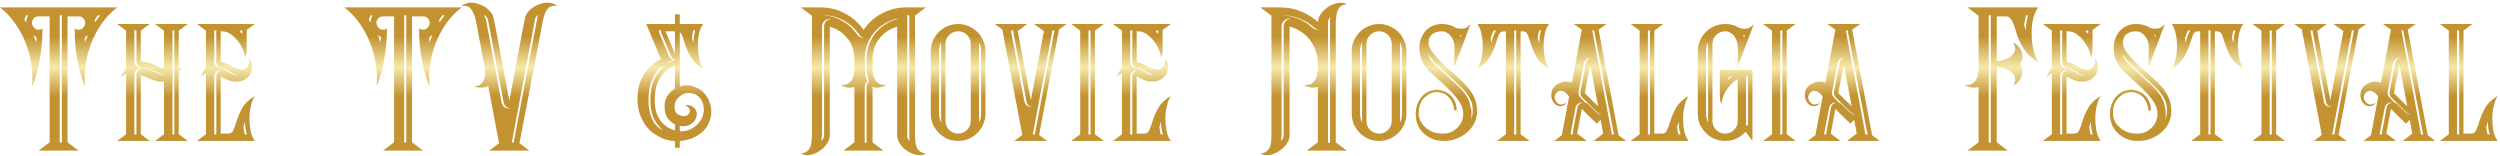 <svg xmlns="http://www.w3.org/2000/svg" width="816" height="51" viewBox="0 0 816 51" fill="none"><path d="M38.25 2.425C36.3 3.925 34.6 5.7 33.15 7.75C31.75 9.8 30.6 11.975 29.7 14.275C28.85 16.575 28.25 18.925 27.9 21.325C27.6 23.675 27.55 25.9 27.75 28C27.4 27.3 27.1 26.575 26.85 25.825C26.6 25.025 26.35 24.2 26.1 23.35C25.8 22.15 25.525 20.825 25.275 19.375C25.025 18.125 24.8 16.675 24.6 15.025C24.45 13.325 24.375 11.525 24.375 9.625V9.25C24.725 9.6 25.225 9.75 25.875 9.7C26.575 9.6 27.125 9.2 27.525 8.5C27.925 7.75 27.925 7.05 27.525 6.4C27.125 5.7 26.525 5.35 25.725 5.35H22.05V46.45L25.65 49.15H22.05H19.125H16.2H12.6L16.2 46.45V5.35H12.525C11.725 5.35 11.125 5.7 10.725 6.4C10.325 7.05 10.325 7.75 10.725 8.5C11.125 9.2 11.65 9.6 12.3 9.7C13 9.75 13.525 9.6 13.875 9.25V9.625C13.875 11.525 13.775 13.325 13.575 15.025C13.425 16.675 13.225 18.125 12.975 19.375C12.725 20.825 12.45 22.15 12.15 23.35C11.9 24.2 11.65 25.025 11.4 25.825C11.15 26.575 10.85 27.3 10.5 28C10.7 25.9 10.625 23.675 10.275 21.325C9.975 18.925 9.375 16.575 8.475 14.275C7.625 11.975 6.475 9.8 5.025 7.75C3.625 5.7 1.95 3.925 0 2.425H19.125H38.25ZM11.925 12.025C11.425 11.875 11.05 11.7 10.8 11.5C10.85 11.6 10.875 11.675 10.875 11.725C10.875 11.775 10.9 11.85 10.95 11.95C11.05 11.95 11.1 11.975 11.1 12.025C11.15 12.025 11.2 12.025 11.25 12.025V12.475C11.35 12.725 11.425 12.975 11.475 13.225C11.575 13.425 11.675 13.65 11.775 13.9C11.825 13.6 11.85 13.3 11.85 13C11.85 12.65 11.875 12.325 11.925 12.025ZM9.225 4.975H8.55V5.05C8.4 5.3 8.275 5.55 8.175 5.8C8.125 6 8.05 6.225 7.95 6.475C8.05 6.625 8.15 6.775 8.25 6.925C8.35 7.075 8.45 7.2 8.55 7.3C8.55 6.6 8.75 5.85 9.15 5.05L9.225 4.975ZM20.175 46.45V5.35V4.975H19.8H19.425H19.5V5.35V46.45V46.525H20.175V46.45ZM30.375 4.975H32.025C31.825 5.225 31.625 5.475 31.425 5.725C31.275 5.975 31.1 6.225 30.9 6.475C30.95 6.625 30.975 6.775 30.975 6.925C30.975 7.075 31 7.2 31.05 7.3C31.3 6.9 31.55 6.525 31.8 6.175C32.1 5.775 32.4 5.375 32.7 4.975H30.375ZM27.9 11.95C27.85 12.05 27.8 12.15 27.75 12.25C27.75 12.3 27.725 12.375 27.675 12.475C27.675 12.725 27.675 12.975 27.675 13.225C27.725 13.425 27.75 13.65 27.75 13.9C27.9 13.5 28.05 13.1 28.2 12.7C28.4 12.3 28.575 11.9 28.725 11.5C28.575 11.6 28.3 11.75 27.9 11.95ZM58.332 10V22.3C58.532 22.2 58.707 22.125 58.857 22.075C59.007 22.025 59.132 21.975 59.232 21.925C59.382 21.875 59.482 21.825 59.532 21.775C59.282 22.075 59.057 22.375 58.857 22.675C58.707 22.925 58.532 23.175 58.332 23.425V43.825L61.332 46H58.332H55.932H53.532H50.607L53.532 43.825V26.575C53.382 26.625 53.182 26.65 52.932 26.65H52.857H52.707H52.407C52.257 26.65 52.107 26.65 51.957 26.65C51.807 26.6 51.682 26.575 51.582 26.575C51.532 26.525 51.482 26.5 51.432 26.5C51.282 26.5 51.182 26.475 51.132 26.425C50.832 26.375 50.532 26.3 50.232 26.2C49.982 26.1 49.707 26 49.407 25.9C48.857 25.65 48.282 25.4 47.682 25.15C47.132 24.9 46.557 24.675 45.957 24.475V43.825L48.882 46H45.957H43.557H41.157H38.232L41.157 43.825V24.1C40.557 24.35 39.957 24.725 39.357 25.225C40.007 23.975 40.607 23.05 41.157 22.45V10L38.232 7.825H41.157H43.557H45.957H48.882L45.957 10V20.05C46.557 20.05 47.132 20.125 47.682 20.275C48.282 20.375 48.857 20.55 49.407 20.8C49.907 20.95 50.382 21.125 50.832 21.325C51.282 21.525 51.707 21.725 52.107 21.925C52.357 22.025 52.582 22.125 52.782 22.225C53.032 22.275 53.282 22.35 53.532 22.45V10L50.607 7.825H53.532H55.932H58.332H61.332L58.332 10ZM45.432 22.75C45.582 22.6 45.857 22.475 46.257 22.375C45.757 22.275 45.257 22.4 44.757 22.75C44.157 23.2 43.857 23.775 43.857 24.475V43.825V43.9H44.532V43.825V24.475C44.532 23.725 44.832 23.15 45.432 22.75ZM53.757 24.55C53.807 24.55 53.857 24.525 53.907 24.475H53.607C52.957 24.325 52.382 24.1 51.882 23.8C51.482 23.6 51.057 23.425 50.607 23.275C50.207 23.075 49.782 22.9 49.332 22.75C48.232 22.35 47.332 22.15 46.632 22.15C46.082 22.15 45.582 21.95 45.132 21.55C44.732 21.15 44.532 20.65 44.532 20.05V10V9.925H43.857V10V20.05C43.857 20.65 44.057 21.15 44.457 21.55C44.907 21.95 45.432 22.15 46.032 22.15C46.732 22.15 47.632 22.35 48.732 22.75C49.132 22.9 49.532 23.075 49.932 23.275C50.382 23.425 50.807 23.6 51.207 23.8C51.807 24.1 52.407 24.325 53.007 24.475C53.057 24.475 53.107 24.5 53.157 24.55C53.207 24.55 53.282 24.55 53.382 24.55H53.307H53.157H53.457H53.532H53.832H53.757ZM56.907 43.825V23.425C56.907 23.325 56.907 23.225 56.907 23.125C56.957 23.025 56.982 22.925 56.982 22.825C56.982 22.725 56.957 22.65 56.907 22.6C56.907 22.5 56.907 22.4 56.907 22.3V10V9.925H56.307V10V22.3C56.307 22.55 56.332 22.725 56.382 22.825C56.332 22.975 56.307 23.175 56.307 23.425V26.575V43.825V43.9H56.907V43.825ZM80.507 15.925C80.507 16.525 80.457 17.125 80.357 17.725C80.307 18.275 80.132 18.7 79.832 19C80.032 18.8 79.982 18.225 79.682 17.275C79.432 16.325 78.957 15.325 78.257 14.275C77.607 13.225 76.782 12.3 75.782 11.5C74.782 10.65 73.657 10.225 72.407 10.225H72.032V20.125C72.532 20.275 73.107 20.475 73.757 20.725C74.157 20.875 74.532 21.05 74.882 21.25C75.232 21.45 75.607 21.65 76.007 21.85C76.557 22.2 77.082 22.425 77.582 22.525C78.082 22.625 78.532 22.7 78.932 22.75C79.332 22.75 79.732 22.6 80.132 22.3C80.532 22 80.857 21.65 81.107 21.25C81.357 20.85 81.482 20.45 81.482 20.05C81.482 19.65 81.307 19.325 80.957 19.075C81.357 19.225 81.657 19.55 81.857 20.05C82.107 20.55 82.232 21.125 82.232 21.775C82.232 22.975 81.957 23.925 81.407 24.625C80.857 25.325 80.207 25.85 79.457 26.2C78.707 26.5 77.907 26.65 77.057 26.65C76.257 26.65 75.582 26.55 75.032 26.35C74.582 26.2 74.157 26.025 73.757 25.825C73.507 25.725 73.232 25.6 72.932 25.45C72.632 25.25 72.332 25.075 72.032 24.925V43.6H74.507C75.357 43.6 75.932 43.175 76.232 42.325C76.582 41.475 76.957 40.425 77.357 39.175C77.757 37.875 78.357 36.525 79.157 35.125C79.957 33.725 81.307 32.45 83.207 31.3C82.707 32.05 82.282 33.075 81.932 34.375C81.632 35.625 81.457 36.975 81.407 38.425C81.407 39.875 81.532 41.275 81.782 42.625C82.032 43.975 82.507 45.1 83.207 46H72.032H69.632H67.232H64.307L67.232 43.825V23.95C66.682 24.15 66.107 24.55 65.507 25.15C65.757 24.45 66.032 23.85 66.332 23.35C66.632 22.85 66.932 22.4 67.232 22V10L64.307 7.825H67.232H69.632H69.857H72.032H77.807H80.507H83.207L80.507 9.775V15.925ZM79.457 41.425C79.507 42.325 79.657 43.15 79.907 43.9H80.582C80.182 42.55 79.982 41.175 79.982 39.775C79.882 39.925 79.807 40.1 79.757 40.3C79.757 40.45 79.732 40.6 79.682 40.75L79.457 41.425ZM71.582 23.2C71.982 23 72.232 22.9 72.332 22.9C71.832 22.8 71.382 22.9 70.982 23.2C70.282 23.65 69.932 24.225 69.932 24.925V43.6C69.932 43.7 69.932 43.775 69.932 43.825C69.982 43.825 70.007 43.85 70.007 43.9H70.607V43.6V24.925C70.607 24.175 70.932 23.6 71.582 23.2ZM72.257 22.15C71.757 22.05 71.357 21.825 71.057 21.475C70.757 21.075 70.607 20.625 70.607 20.125V10.225V9.925H70.007C70.007 9.975 69.982 10.025 69.932 10.075C69.932 10.075 69.932 10.125 69.932 10.225V20.125C69.932 20.625 70.082 21.075 70.382 21.475C70.732 21.825 71.157 22.05 71.657 22.15C72.057 22.25 72.482 22.4 72.932 22.6C73.282 22.75 73.607 22.925 73.907 23.125C74.257 23.275 74.607 23.45 74.957 23.65C75.307 23.9 75.657 24.1 76.007 24.25C76.357 24.35 76.707 24.45 77.057 24.55H77.582H77.807C77.057 24.4 76.307 24.1 75.557 23.65C74.857 23.25 74.207 22.9 73.607 22.6C73.057 22.4 72.607 22.25 72.257 22.15ZM79.082 9.925H78.407V10.45C78.557 10.55 78.782 10.75 79.082 11.05V9.925ZM150.677 2.425C148.727 3.925 147.027 5.7 145.577 7.75C144.177 9.8 143.027 11.975 142.127 14.275C141.277 16.575 140.677 18.925 140.327 21.325C140.027 23.675 139.977 25.9 140.177 28C139.827 27.3 139.527 26.575 139.277 25.825C139.027 25.025 138.777 24.2 138.527 23.35C138.227 22.15 137.952 20.825 137.702 19.375C137.452 18.125 137.227 16.675 137.027 15.025C136.877 13.325 136.802 11.525 136.802 9.625V9.25C137.152 9.6 137.652 9.75 138.302 9.7C139.002 9.6 139.552 9.2 139.952 8.5C140.352 7.75 140.352 7.05 139.952 6.4C139.552 5.7 138.952 5.35 138.152 5.35H134.477V46.45L138.077 49.15H134.477H131.552H128.627H125.027L128.627 46.45V5.35H124.952C124.152 5.35 123.552 5.7 123.152 6.4C122.752 7.05 122.752 7.75 123.152 8.5C123.552 9.2 124.077 9.6 124.727 9.7C125.427 9.75 125.952 9.6 126.302 9.25V9.625C126.302 11.525 126.202 13.325 126.002 15.025C125.852 16.675 125.652 18.125 125.402 19.375C125.152 20.825 124.877 22.15 124.577 23.35C124.327 24.2 124.077 25.025 123.827 25.825C123.577 26.575 123.277 27.3 122.927 28C123.127 25.9 123.052 23.675 122.702 21.325C122.402 18.925 121.802 16.575 120.902 14.275C120.052 11.975 118.902 9.8 117.452 7.75C116.052 5.7 114.377 3.925 112.427 2.425H131.552H150.677ZM124.352 12.025C123.852 11.875 123.477 11.7 123.227 11.5C123.277 11.6 123.302 11.675 123.302 11.725C123.302 11.775 123.327 11.85 123.377 11.95C123.477 11.95 123.527 11.975 123.527 12.025C123.577 12.025 123.627 12.025 123.677 12.025V12.475C123.777 12.725 123.852 12.975 123.902 13.225C124.002 13.425 124.102 13.65 124.202 13.9C124.252 13.6 124.277 13.3 124.277 13C124.277 12.65 124.302 12.325 124.352 12.025ZM121.652 4.975H120.977V5.05C120.827 5.3 120.702 5.55 120.602 5.8C120.552 6 120.477 6.225 120.377 6.475C120.477 6.625 120.577 6.775 120.677 6.925C120.777 7.075 120.877 7.2 120.977 7.3C120.977 6.6 121.177 5.85 121.577 5.05L121.652 4.975ZM132.602 46.45V5.35V4.975H132.227H131.852H131.927V5.35V46.45V46.525H132.602V46.45ZM142.802 4.975H144.452C144.252 5.225 144.052 5.475 143.852 5.725C143.702 5.975 143.527 6.225 143.327 6.475C143.377 6.625 143.402 6.775 143.402 6.925C143.402 7.075 143.427 7.2 143.477 7.3C143.727 6.9 143.977 6.525 144.227 6.175C144.527 5.775 144.827 5.375 145.127 4.975H142.802ZM140.327 11.95C140.277 12.05 140.227 12.15 140.177 12.25C140.177 12.3 140.152 12.375 140.102 12.475C140.102 12.725 140.102 12.975 140.102 13.225C140.152 13.425 140.177 13.65 140.177 13.9C140.327 13.5 140.477 13.1 140.627 12.7C140.827 12.3 141.002 11.9 141.152 11.5C141.002 11.6 140.727 11.75 140.327 11.95ZM181.859 1.975C181.659 1.925 181.459 1.9 181.259 1.9C181.109 1.9 180.959 1.9 180.809 1.9C180.259 1.9 179.734 2.075 179.234 2.425C178.784 2.775 178.384 3.325 178.034 4.075C177.684 4.775 177.384 5.775 177.134 7.075L176.759 9.025L169.559 46.75L172.784 49.15H169.184H166.259H163.334H159.734L162.884 46.75L159.359 28.075C158.609 28.425 157.809 28.6 156.959 28.6C156.159 28.6 155.409 28.475 154.709 28.225C155.659 28.125 156.384 27.875 156.884 27.475C157.434 27.025 157.809 26.5 158.009 25.9C158.259 25.3 158.359 24.675 158.309 24.025C158.309 23.325 158.284 22.675 158.234 22.075L155.609 8.2L155.384 7.075C155.134 5.775 154.809 4.775 154.409 4.075C154.059 3.325 153.659 2.775 153.209 2.425C152.809 2.075 152.309 1.9 151.709 1.9C151.259 1.9 150.909 1.925 150.659 1.975C150.809 1.825 150.959 1.7 151.109 1.6C151.309 1.5 151.509 1.4 151.709 1.3C152.709 0.85 153.834 0.75 155.084 1C156.334 1.25 157.484 1.725 158.534 2.425C159.184 2.875 159.734 3.4 160.184 4C160.684 4.55 160.984 5.175 161.084 5.875L161.159 6.1L161.309 7L161.534 7.9L166.259 32.875L171.059 7.3L171.359 5.875C171.659 4.525 172.534 3.375 173.984 2.425C174.984 1.725 176.109 1.25 177.359 1C178.659 0.75 179.809 0.85 180.809 1.3C181.209 1.45 181.559 1.675 181.859 1.975ZM166.559 35.425C166.009 35.325 165.534 35.1 165.134 34.75C164.734 34.4 164.484 33.95 164.384 33.4L159.659 8.35C159.609 8.35 159.584 8.3 159.584 8.2L159.359 6.85C159.309 6.8 159.284 6.725 159.284 6.625V6.4C159.184 6.15 159.034 5.9 158.834 5.65C158.684 5.35 158.434 5.075 158.084 4.825C158.134 4.975 158.159 5.15 158.159 5.35C158.209 5.5 158.259 5.65 158.309 5.8C158.409 5.9 158.459 6 158.459 6.1C158.509 6.2 158.559 6.3 158.609 6.4L158.684 6.625V6.85L158.984 8.2V8.35L163.709 33.4C163.809 34 164.084 34.5 164.534 34.9C165.034 35.25 165.609 35.425 166.259 35.425H166.559ZM175.259 6.55C175.359 6.25 175.409 5.95 175.409 5.65C175.459 5.35 175.534 5.075 175.634 4.825C175.234 5.125 174.959 5.45 174.809 5.8C174.759 5.9 174.709 6.025 174.659 6.175C174.659 6.325 174.634 6.45 174.584 6.55L174.209 8.5V8.575L167.084 46.3C167.084 46.35 167.059 46.375 167.009 46.375C167.009 46.425 167.009 46.475 167.009 46.525H167.684V46.3L174.884 8.575V8.5L175.259 6.55ZM227.656 28.75C228.456 29.1 229.181 29.65 229.831 30.4C230.631 31.25 231.206 32.2 231.556 33.25C231.956 34.3 232.156 35.35 232.156 36.4C232.156 39.05 231.156 41.3 229.156 43.15C228.906 43.35 228.681 43.525 228.481 43.675C228.281 43.825 228.056 43.975 227.806 44.125C227.706 44.225 227.656 44.275 227.656 44.275C227.606 44.275 227.556 44.3 227.506 44.35C227.306 44.45 227.106 44.55 226.906 44.65C226.756 44.75 226.556 44.85 226.306 44.95C226.006 45.05 225.781 45.15 225.631 45.25C225.431 45.3 225.231 45.35 225.031 45.4C224.881 45.45 224.706 45.5 224.506 45.55C223.706 45.8 222.831 45.975 221.881 46.075V47.65V48.25H220.306V47.2V46.075C220.206 46.075 220.081 46.05 219.931 46C219.831 46 219.731 46 219.631 46H219.556C219.306 45.95 219.056 45.925 218.806 45.925C218.556 45.875 218.306 45.8 218.056 45.7C217.906 45.7 217.731 45.675 217.531 45.625C217.381 45.575 217.206 45.525 217.006 45.475C216.806 45.375 216.656 45.325 216.556 45.325C216.456 45.225 216.256 45.125 215.956 45.025C215.056 44.625 214.131 44.1 213.181 43.45C212.281 42.75 211.456 41.9 210.706 40.9C209.956 39.85 209.331 38.625 208.831 37.225C208.331 35.775 208.081 34.1 208.081 32.2C208.081 29.8 208.456 27.775 209.206 26.125C210.006 24.475 210.906 23.15 211.906 22.15C213.006 20.95 214.281 20 215.731 19.3L210.931 7.825H212.131H212.731H216.181H220.306V4.675H221.881V7.825H229.531C228.881 8.675 228.406 9.8 228.106 11.2C227.856 12.55 227.756 13.95 227.806 15.4C227.856 16.8 228.031 18.15 228.331 19.45C228.631 20.75 229.031 21.75 229.531 22.45C227.881 21.45 226.656 20.35 225.856 19.15C225.056 17.9 224.431 16.7 223.981 15.55C223.581 14.4 223.256 13.375 223.006 12.475C222.756 11.525 222.381 10.875 221.881 10.525V28.225C222.131 28.125 222.506 28.025 223.006 27.925C224.606 27.675 226.156 27.95 227.656 28.75ZM226.306 9.85C226.056 10.7 225.906 11.55 225.856 12.4C225.906 12.5 225.931 12.6 225.931 12.7C225.931 12.8 225.956 12.9 226.006 13C226.106 13.3 226.206 13.65 226.306 14.05C226.356 13.35 226.431 12.65 226.531 11.95C226.631 11.25 226.756 10.55 226.906 9.85H226.306ZM217.231 10.225L220.306 17.5V10.225H217.231ZM218.356 18.325C218.606 18.925 219.081 19.325 219.781 19.525C219.781 19.525 219.731 19.55 219.631 19.6C219.481 19.65 219.281 19.725 219.031 19.825C218.781 19.875 218.531 19.975 218.281 20.125C218.231 20.275 218.106 20.45 217.906 20.65C218.406 20.35 218.856 20.125 219.256 19.975C219.706 19.825 220.056 19.7 220.306 19.6C220.356 19.55 220.406 19.525 220.456 19.525C219.756 19.375 219.281 18.975 219.031 18.325L215.956 10.975C215.756 10.625 215.706 10.25 215.806 9.85H215.131C215.131 10.05 215.131 10.25 215.131 10.45C215.131 10.65 215.181 10.825 215.281 10.975L218.356 18.325ZM214.231 40.975C214.631 41.375 215.006 41.7 215.356 41.95C215.756 42.2 216.156 42.45 216.556 42.7C216.456 42.6 216.381 42.55 216.331 42.55C216.331 42.5 216.306 42.475 216.256 42.475C215.556 41.825 214.881 41.025 214.231 40.075C214.181 40.075 214.156 40.05 214.156 40C212.906 38.1 212.281 35.725 212.281 32.875C212.281 29.675 212.781 27.175 213.781 25.375C214.831 23.525 215.931 22.15 217.081 21.25C216.981 21.35 216.706 21.525 216.256 21.775C215.856 21.975 215.381 22.3 214.831 22.75C213.981 23.75 213.231 25.075 212.581 26.725C211.981 28.325 211.681 30.375 211.681 32.875C211.681 35.675 212.281 38.05 213.481 40L213.556 40.075L214.231 40.975ZM220.306 40.6C219.456 40.2 218.681 39.55 217.981 38.65C217.281 37.75 216.931 36.5 216.931 34.9V34.75V34.3C216.931 33.5 217.131 32.7 217.531 31.9C217.881 31.1 218.406 30.4 219.106 29.8C219.306 29.6 219.481 29.45 219.631 29.35C219.831 29.2 220.056 29.05 220.306 28.9V21.55C219.606 21.75 218.881 22.1 218.131 22.6C217.381 23.05 216.656 23.725 215.956 24.625C215.306 25.525 214.756 26.65 214.306 28C213.906 29.3 213.706 30.925 213.706 32.875C213.706 35.325 214.231 37.35 215.281 38.95C215.531 39.35 215.806 39.7 216.106 40C216.406 40.3 216.706 40.6 217.006 40.9C218.006 41.7 219.106 42.25 220.306 42.55V40.6ZM229.681 36.625C229.731 36.425 229.756 36.125 229.756 35.725C229.656 33.925 229.106 32.55 228.106 31.6C227.956 31.45 227.781 31.325 227.581 31.225C227.431 31.075 227.256 30.95 227.056 30.85C226.256 30.5 225.456 30.325 224.656 30.325H224.506H224.431C223.381 30.425 222.406 30.9 221.506 31.75C220.606 32.6 220.156 33.625 220.156 34.825C220.156 35.975 220.481 36.775 221.131 37.225C221.781 37.625 222.406 37.85 223.006 37.9H223.081C224.031 37.9 224.681 37.55 225.031 36.85C225.331 36.25 225.256 35.7 224.806 35.2C224.356 34.65 223.881 34.425 223.381 34.525C224.231 34.175 225.031 34.225 225.781 34.675C226.881 35.225 227.431 36.125 227.431 37.375C227.381 37.425 227.356 37.5 227.356 37.6C227.306 38.6 226.856 39.45 226.006 40.15C225.206 40.85 224.256 41.2 223.156 41.2C222.956 41.2 222.756 41.2 222.556 41.2C222.356 41.15 222.131 41.1 221.881 41.05V42.85H222.631C223.481 42.85 224.406 42.625 225.406 42.175C226.456 41.675 227.381 40.95 228.181 40C228.981 39.05 229.481 37.925 229.681 36.625ZM298.676 44.2C298.676 46.55 299.001 48.1 299.651 48.85C300.351 49.65 301.226 50.05 302.276 50.05C301.426 50.6 300.451 50.775 299.351 50.575C298.301 50.425 297.276 50.025 296.276 49.375C295.326 48.775 294.501 48 293.801 47.05C293.151 46.15 292.826 45.2 292.826 44.2V42.175V8.725C290.476 9.375 288.551 10.65 287.051 12.55C285.551 14.45 284.801 16.675 284.801 19.225V20.5V20.65V22.3C284.801 22.9 284.851 23.55 284.951 24.25C285.101 24.9 285.326 25.5 285.626 26.05C285.976 26.6 286.451 27.05 287.051 27.4C287.651 27.7 288.426 27.8 289.376 27.7C288.726 28.1 288.001 28.375 287.201 28.525C286.401 28.675 285.601 28.625 284.801 28.375V46.45L288.326 49.15H284.801H278.876H275.276L278.876 46.45V28.375C278.076 28.625 277.276 28.675 276.476 28.525C275.676 28.375 274.951 28.1 274.301 27.7C275.251 27.8 276.001 27.7 276.551 27.4C277.151 27.1 277.626 26.7 277.976 26.2C278.326 25.65 278.551 25.05 278.651 24.4C278.801 23.75 278.876 23.125 278.876 22.525V19.225C278.876 16.675 278.126 14.45 276.626 12.55C275.126 10.65 273.201 9.375 270.851 8.725V42.175V44.2C270.851 45.2 270.501 46.15 269.801 47.05C269.151 48 268.326 48.775 267.326 49.375C266.376 50.025 265.351 50.425 264.251 50.575C263.201 50.775 262.251 50.6 261.401 50.05C262.451 50.05 263.301 49.65 263.951 48.85C264.651 48.1 265.001 46.55 265.001 44.2V42.175V5.125L261.401 2.425H265.001H267.926C270.826 2.425 273.476 3.1 275.876 4.45C278.326 5.75 280.326 7.525 281.876 9.775C283.376 7.525 285.326 5.75 287.726 4.45C290.176 3.1 292.851 2.425 295.751 2.425H298.676H302.201L298.676 5.05V42.175V44.2ZM269.951 6.625C270.301 6.425 270.726 6.275 271.226 6.175C270.526 6.075 269.901 6.225 269.351 6.625C268.651 7.175 268.301 7.875 268.301 8.725V44.2C268.301 44.45 268.276 44.65 268.226 44.8C268.226 45 268.201 45.2 268.151 45.4C268.151 45.6 268.151 45.8 268.151 46C268.701 45.35 268.976 44.75 268.976 44.2V8.725C268.976 7.875 269.301 7.175 269.951 6.625ZM282.176 12.325C281.476 12.275 280.876 11.9 280.376 11.2C279.026 9.25 277.326 7.725 275.276 6.625C273.226 5.525 271.001 4.975 268.601 4.975H268.226C270.526 5.025 272.676 5.6 274.676 6.7C276.726 7.8 278.401 9.3 279.701 11.2C280.201 11.95 280.926 12.325 281.876 12.325H282.176ZM292.751 6.25C292.851 6.2 292.976 6.175 293.126 6.175C292.776 6.075 292.451 6.1 292.151 6.25C290.701 6.65 289.351 7.275 288.101 8.125C286.901 8.925 285.851 9.9 284.951 11.05C284.101 12.2 283.426 13.475 282.926 14.875C282.476 16.275 282.251 17.725 282.251 19.225V20.5V20.575V20.65V22.3V22.375C282.251 23.225 282.326 24 282.476 24.7C282.626 25.35 282.826 25.95 283.076 26.5C282.526 27.05 282.251 27.675 282.251 28.375V46.45V46.6H282.851V46.45V28.375C282.851 27.675 283.126 27.05 283.676 26.5C283.176 25.4 282.901 24.025 282.851 22.375V22.3V20.65V20.575V20.5V19.225C282.851 17.725 283.076 16.275 283.526 14.875C284.026 13.475 284.701 12.2 285.551 11.05C286.451 9.9 287.501 8.925 288.701 8.125C289.951 7.275 291.301 6.65 292.751 6.25ZM296.126 44.8C296.326 45.3 296.576 45.7 296.876 46C296.826 45.7 296.801 45.4 296.801 45.1C296.801 44.8 296.801 44.5 296.801 44.2V5.05V4.975H296.426H296.126V5.05V44.2V44.8ZM312.734 7.825C313.984 7.825 315.134 8.075 316.184 8.575C317.284 9.025 318.234 9.65 319.034 10.45C319.834 11.25 320.459 12.2 320.909 13.3C321.409 14.35 321.659 15.5 321.659 16.75V37.075C321.659 38.325 321.409 39.5 320.909 40.6C320.459 41.65 319.834 42.575 319.034 43.375C318.234 44.175 317.284 44.825 316.184 45.325C315.134 45.775 313.984 46 312.734 46C311.484 46 310.309 45.775 309.209 45.325C308.159 44.825 307.234 44.175 306.434 43.375C305.634 42.575 304.984 41.65 304.484 40.6C304.034 39.5 303.809 38.325 303.809 37.075V16.75C303.809 15.5 304.034 14.35 304.484 13.3C304.984 12.2 305.634 11.25 306.434 10.45C307.234 9.65 308.159 9.025 309.209 8.575C310.309 8.075 311.484 7.825 312.734 7.825ZM307.184 39.475V14.35V13.825C306.734 14.675 306.509 15.65 306.509 16.75V37.075C306.509 38.125 306.734 39.1 307.184 40V39.475ZM316.859 14.35C316.859 13.2 316.459 12.225 315.659 11.425C314.859 10.625 313.884 10.225 312.734 10.225C311.584 10.225 310.609 10.625 309.809 11.425C309.009 12.225 308.609 13.2 308.609 14.35V16.75V37.075V39.475C308.609 40.625 309.009 41.6 309.809 42.4C310.609 43.2 311.584 43.6 312.734 43.6C313.884 43.6 314.859 43.2 315.659 42.4C316.459 41.6 316.859 40.625 316.859 39.475V37.075V16.75V14.35ZM320.234 16.75C320.234 15.65 320.009 14.675 319.559 13.825V14.35V16.75V37.075V39.475V40C320.009 39.1 320.234 38.125 320.234 37.075V16.75ZM346.058 7.825H348.158L345.683 9.625L339.158 44.05L341.783 46H338.783H336.458H334.058H331.058L333.683 44.05L327.158 9.625L324.683 7.825H326.858H330.008H331.733H335.333L332.183 10.15L336.458 32.725L340.733 10.15L337.508 7.825H341.183H342.833H346.058ZM336.458 34.825C336.608 34.825 336.708 34.8 336.758 34.75C335.758 34.65 335.183 34.1 335.033 33.1L330.758 10.6C330.658 10.3 330.658 10.075 330.758 9.925H330.083V10.6L334.358 33.1C334.458 33.6 334.683 34.025 335.033 34.375C335.433 34.675 335.908 34.825 336.458 34.825ZM344.183 9.925H343.508L337.133 43.675V43.9H337.733C337.733 43.8 337.758 43.725 337.808 43.675L344.183 9.925ZM357.383 10V43.825L360.308 46H357.383H354.983H352.583H349.658L352.583 43.825V10L349.658 7.825H352.583H354.983H357.383H360.308L357.383 10ZM355.958 43.825V10V9.925H355.283V10V43.825V43.9H355.958V43.825ZM379.481 15.925C379.481 16.525 379.431 17.125 379.331 17.725C379.281 18.275 379.106 18.7 378.806 19C379.006 18.8 378.956 18.225 378.656 17.275C378.406 16.325 377.931 15.325 377.231 14.275C376.581 13.225 375.756 12.3 374.756 11.5C373.756 10.65 372.631 10.225 371.381 10.225H371.006V20.125C371.506 20.275 372.081 20.475 372.731 20.725C373.131 20.875 373.506 21.05 373.856 21.25C374.206 21.45 374.581 21.65 374.981 21.85C375.531 22.2 376.056 22.425 376.556 22.525C377.056 22.625 377.506 22.7 377.906 22.75C378.306 22.75 378.706 22.6 379.106 22.3C379.506 22 379.831 21.65 380.081 21.25C380.331 20.85 380.456 20.45 380.456 20.05C380.456 19.65 380.281 19.325 379.931 19.075C380.331 19.225 380.631 19.55 380.831 20.05C381.081 20.55 381.206 21.125 381.206 21.775C381.206 22.975 380.931 23.925 380.381 24.625C379.831 25.325 379.181 25.85 378.431 26.2C377.681 26.5 376.881 26.65 376.031 26.65C375.231 26.65 374.556 26.55 374.006 26.35C373.556 26.2 373.131 26.025 372.731 25.825C372.481 25.725 372.206 25.6 371.906 25.45C371.606 25.25 371.306 25.075 371.006 24.925V43.6H373.481C374.331 43.6 374.906 43.175 375.206 42.325C375.556 41.475 375.931 40.425 376.331 39.175C376.731 37.875 377.331 36.525 378.131 35.125C378.931 33.725 380.281 32.45 382.181 31.3C381.681 32.05 381.256 33.075 380.906 34.375C380.606 35.625 380.431 36.975 380.381 38.425C380.381 39.875 380.506 41.275 380.756 42.625C381.006 43.975 381.481 45.1 382.181 46H371.006H368.606H366.206H363.281L366.206 43.825V23.95C365.656 24.15 365.081 24.55 364.481 25.15C364.731 24.45 365.006 23.85 365.306 23.35C365.606 22.85 365.906 22.4 366.206 22V10L363.281 7.825H366.206H368.606H368.831H371.006H376.781H379.481H382.181L379.481 9.775V15.925ZM378.431 41.425C378.481 42.325 378.631 43.15 378.881 43.9H379.556C379.156 42.55 378.956 41.175 378.956 39.775C378.856 39.925 378.781 40.1 378.731 40.3C378.731 40.45 378.706 40.6 378.656 40.75L378.431 41.425ZM370.556 23.2C370.956 23 371.206 22.9 371.306 22.9C370.806 22.8 370.356 22.9 369.956 23.2C369.256 23.65 368.906 24.225 368.906 24.925V43.6C368.906 43.7 368.906 43.775 368.906 43.825C368.956 43.825 368.981 43.85 368.981 43.9H369.581V43.6V24.925C369.581 24.175 369.906 23.6 370.556 23.2ZM371.231 22.15C370.731 22.05 370.331 21.825 370.031 21.475C369.731 21.075 369.581 20.625 369.581 20.125V10.225V9.925H368.981C368.981 9.975 368.956 10.025 368.906 10.075C368.906 10.075 368.906 10.125 368.906 10.225V20.125C368.906 20.625 369.056 21.075 369.356 21.475C369.706 21.825 370.131 22.05 370.631 22.15C371.031 22.25 371.456 22.4 371.906 22.6C372.256 22.75 372.581 22.925 372.881 23.125C373.231 23.275 373.581 23.45 373.931 23.65C374.281 23.9 374.631 24.1 374.981 24.25C375.331 24.35 375.681 24.45 376.031 24.55H376.556H376.781C376.031 24.4 375.281 24.1 374.531 23.65C373.831 23.25 373.181 22.9 372.581 22.6C372.031 22.4 371.581 22.25 371.231 22.15ZM378.056 9.925H377.381V10.45C377.531 10.55 377.756 10.75 378.056 11.05V9.925ZM436.001 20.5V46.45L439.601 49.15H436.001H430.151H426.551L430.151 46.45V28.375C429.351 28.625 428.526 28.675 427.676 28.525C426.876 28.375 426.176 28.1 425.576 27.7C426.526 27.8 427.301 27.7 427.901 27.4C428.501 27.05 428.951 26.6 429.251 26.05C429.601 25.5 429.826 24.9 429.926 24.25C430.076 23.55 430.151 22.9 430.151 22.3V20.5C430.151 19.1 429.901 17.75 429.401 16.45C428.951 15.15 428.301 13.975 427.451 12.925C426.651 11.875 425.676 11 424.526 10.3C423.426 9.55 422.226 9 420.926 8.65V42.175V42.325V44.2C420.926 45.2 420.576 46.15 419.876 47.05C419.226 48 418.401 48.775 417.401 49.375C416.451 50.025 415.426 50.425 414.326 50.575C413.226 50.775 412.251 50.6 411.401 50.05C412.451 50.05 413.301 49.65 413.951 48.85C414.651 48.1 415.001 46.55 415.001 44.2V42.325V42.175V5.125L411.401 2.425H415.001H417.926C420.326 2.425 422.551 2.85 424.601 3.7C426.701 4.55 428.551 5.7 430.151 7.15C430.251 6.6 430.401 6.025 430.601 5.425C431.151 4.325 431.976 3.375 433.076 2.575L433.226 2.425C434.226 1.725 435.326 1.25 436.526 1C437.726 0.75 438.776 0.9 439.676 1.45C438.626 1.45 437.801 1.775 437.201 2.425C436.701 3.025 436.376 3.875 436.226 4.975C436.076 5.675 436.001 6.475 436.001 7.375V8.8V9.4V20.5ZM419.951 6.625C420.301 6.375 420.726 6.2 421.226 6.1C420.476 6 419.826 6.175 419.276 6.625C418.626 7.175 418.301 7.85 418.301 8.65V44.2C418.301 44.45 418.276 44.65 418.226 44.8C418.226 45 418.201 45.2 418.151 45.4C418.151 45.6 418.151 45.8 418.151 46C418.701 45.35 418.976 44.75 418.976 44.2V8.65C418.976 7.85 419.301 7.175 419.951 6.625ZM428.426 9.1C429.076 9.65 429.776 9.85 430.526 9.7C429.976 9.7 429.501 9.5 429.101 9.1C427.651 7.8 426.026 6.8 424.226 6.1C422.426 5.35 420.551 4.975 418.601 4.975H418.226C420.126 5.025 421.951 5.4 423.701 6.1C425.451 6.8 427.026 7.8 428.426 9.1ZM434.126 46.45V7.375C434.126 7.075 434.126 6.775 434.126 6.475C434.126 6.175 434.151 5.875 434.201 5.575C434.051 5.725 433.926 5.9 433.826 6.1C433.776 6.25 433.701 6.4 433.601 6.55C433.551 6.6 433.526 6.65 433.526 6.7C433.526 6.7 433.501 6.725 433.451 6.775V7.375V46.45V46.6H434.126V46.45ZM450.136 7.825C451.386 7.825 452.536 8.075 453.586 8.575C454.686 9.025 455.636 9.65 456.436 10.45C457.236 11.25 457.861 12.2 458.311 13.3C458.811 14.35 459.061 15.5 459.061 16.75V37.075C459.061 38.325 458.811 39.5 458.311 40.6C457.861 41.65 457.236 42.575 456.436 43.375C455.636 44.175 454.686 44.825 453.586 45.325C452.536 45.775 451.386 46 450.136 46C448.886 46 447.711 45.775 446.611 45.325C445.561 44.825 444.636 44.175 443.836 43.375C443.036 42.575 442.386 41.65 441.886 40.6C441.436 39.5 441.211 38.325 441.211 37.075V16.75C441.211 15.5 441.436 14.35 441.886 13.3C442.386 12.2 443.036 11.25 443.836 10.45C444.636 9.65 445.561 9.025 446.611 8.575C447.711 8.075 448.886 7.825 450.136 7.825ZM444.586 39.475V14.35V13.825C444.136 14.675 443.911 15.65 443.911 16.75V37.075C443.911 38.125 444.136 39.1 444.586 40V39.475ZM454.261 14.35C454.261 13.2 453.861 12.225 453.061 11.425C452.261 10.625 451.286 10.225 450.136 10.225C448.986 10.225 448.011 10.625 447.211 11.425C446.411 12.225 446.011 13.2 446.011 14.35V16.75V37.075V39.475C446.011 40.625 446.411 41.6 447.211 42.4C448.011 43.2 448.986 43.6 450.136 43.6C451.286 43.6 452.261 43.2 453.061 42.4C453.861 41.6 454.261 40.625 454.261 39.475V37.075V16.75V14.35ZM457.636 16.75C457.636 15.65 457.411 14.675 456.961 13.825V14.35V16.75V37.075V39.475V40C457.411 39.1 457.636 38.125 457.636 37.075V16.75ZM476.26 25.6C478.61 27.75 480.185 29.675 480.985 31.375C481.835 33.025 482.21 34.875 482.11 36.925C482.01 38.125 481.685 39.275 481.135 40.375C480.585 41.425 479.81 42.375 478.81 43.225C477.86 44.075 476.735 44.75 475.435 45.25C474.185 45.75 472.81 46 471.31 46C469.96 46 468.735 45.8 467.635 45.4C466.335 44.85 465.21 44.075 464.26 43.075C463.51 42.275 462.96 41.375 462.61 40.375C462.26 39.325 462.085 38.275 462.085 37.225C462.085 36.175 462.26 35.15 462.61 34.15C462.96 33.1 463.51 32.175 464.26 31.375C464.91 30.675 465.635 30.15 466.435 29.8C467.285 29.45 468.135 29.275 468.985 29.275C469.835 29.275 470.66 29.45 471.46 29.8C472.31 30.15 473.06 30.675 473.71 31.375C474.86 32.625 475.435 34.15 475.435 35.95V36.025H474.685C474.685 35.625 474.56 35.025 474.31 34.225C474.06 33.425 473.66 32.675 473.11 31.975C472.51 31.275 471.86 30.8 471.16 30.55C470.51 30.3 469.935 30.15 469.435 30.1H468.61C468.36 30.1 468.21 30.125 468.16 30.175C467.06 30.325 466.11 30.775 465.31 31.525C464.76 31.925 464.285 32.5 463.885 33.25C463.335 34.25 463.06 35.475 463.06 36.925V37.225V36.925C463.06 37.675 463.21 38.45 463.51 39.25C463.86 40 464.36 40.7 465.01 41.35C465.66 42 466.485 42.55 467.485 43C468.485 43.4 469.635 43.6 470.935 43.6C472.235 43.6 473.31 43.35 474.16 42.85C475.01 42.35 475.685 41.775 476.185 41.125C476.735 40.425 477.11 39.725 477.31 39.025C477.51 38.325 477.61 37.775 477.61 37.375C477.61 36.225 477.385 35.2 476.935 34.3C476.485 33.35 475.71 32.225 474.61 30.925C474.26 30.525 473.885 30.15 473.485 29.8C473.135 29.4 472.735 28.975 472.285 28.525C471.485 27.825 470.66 27.075 469.81 26.275C468.96 25.475 468.185 24.75 467.485 24.1L467.26 23.875C467.01 23.675 466.785 23.5 466.585 23.35C466.435 23.15 466.285 22.975 466.135 22.825C465.485 22.175 464.96 21.475 464.56 20.725C463.71 19.175 463.285 17.5 463.285 15.7C463.285 13.9 463.735 12.325 464.635 10.975C464.835 10.625 465.085 10.3 465.385 10C466.235 9.15 467.11 8.575 468.01 8.275C468.91 7.975 469.76 7.825 470.56 7.825C472.16 7.825 473.535 8.15 474.685 8.8C474.735 8.85 474.76 8.875 474.76 8.875C474.81 8.875 474.86 8.9 474.91 8.95C475.01 9 475.16 9.075 475.36 9.175C475.61 9.225 475.86 9.275 476.11 9.325C476.66 9.425 477.285 9.4 477.985 9.25C478.685 9.1 479.36 8.625 480.01 7.825L478.81 10.9L478.36 12.25L477.91 13.45L474.685 21.85V21.925V21.85C474.685 20.6 474.685 19.425 474.685 18.325C474.735 17.225 474.76 16.225 474.76 15.325C474.76 15.025 474.735 14.8 474.685 14.65C474.635 14.05 474.51 13.525 474.31 13.075C474.11 12.625 473.86 12.2 473.56 11.8C472.96 11.05 472.235 10.55 471.385 10.3C471.185 10.25 470.91 10.225 470.56 10.225C469.26 10.225 468.21 10.55 467.41 11.2C466.66 11.85 466.285 12.8 466.285 14.05C466.285 14.85 466.635 15.75 467.335 16.75C468.085 17.75 468.96 18.775 469.96 19.825C471.01 20.875 472.11 21.9 473.26 22.9C474.41 23.9 475.41 24.8 476.26 25.6ZM477.01 11.5C476.91 11.45 476.81 11.425 476.71 11.425C476.66 11.425 476.585 11.4 476.485 11.35C476.535 11.5 476.585 11.65 476.635 11.8C476.685 11.9 476.735 12 476.785 12.1L477.01 11.5ZM480.685 36.85C480.735 36.05 480.71 35.3 480.61 34.6C480.51 33.85 480.26 33.1 479.86 32.35C479.51 31.6 478.985 30.8 478.285 29.95C477.585 29.1 476.66 28.15 475.51 27.1C475.21 26.8 474.885 26.5 474.535 26.2C474.185 25.9 473.81 25.55 473.41 25.15C471.81 23.75 470.385 22.45 469.135 21.25C467.935 20.05 466.985 18.9 466.285 17.8C466.335 18.3 466.535 18.85 466.885 19.45C467.585 20.3 468.435 21.2 469.435 22.15C470.485 23.1 471.585 24.1 472.735 25.15C473.135 25.55 473.51 25.9 473.86 26.2C474.21 26.5 474.535 26.8 474.835 27.1H474.91C476.66 28.7 477.885 30.075 478.585 31.225C479.335 32.375 479.785 33.5 479.935 34.6C480.085 35.05 480.185 35.5 480.235 35.95C480.285 36.35 480.31 36.825 480.31 37.375C480.31 37.625 480.285 37.875 480.235 38.125C480.235 38.375 480.21 38.65 480.16 38.95C480.41 38.3 480.585 37.6 480.685 36.85ZM505.627 7.825C504.927 8.725 504.452 9.85 504.202 11.2C503.952 12.55 503.827 13.95 503.827 15.4C503.877 16.8 504.052 18.15 504.352 19.45C504.702 20.75 505.127 21.75 505.627 22.45C503.727 21.35 502.377 20.1 501.577 18.7C500.777 17.25 500.177 15.9 499.777 14.65C499.377 13.4 499.027 12.35 498.727 11.5C498.427 10.65 497.827 10.225 496.927 10.225H496.327V43.825L499.252 46H496.327H493.927H491.527H488.602L491.527 43.825V10.225H490.927C490.027 10.225 489.427 10.65 489.127 11.5C488.827 12.35 488.477 13.4 488.077 14.65C487.677 15.9 487.052 17.25 486.202 18.7C485.402 20.1 484.077 21.35 482.227 22.45C482.727 21.75 483.127 20.75 483.427 19.45C483.777 18.15 483.952 16.8 483.952 15.4C484.002 13.95 483.877 12.55 483.577 11.2C483.327 9.85 482.877 8.725 482.227 7.825H491.527H493.927H496.327H505.627ZM487.027 13.075C487.177 12.525 487.352 11.975 487.552 11.425C487.752 10.875 488.002 10.375 488.302 9.925H487.627C487.377 10.275 487.177 10.675 487.027 11.125C486.877 11.525 486.727 11.95 486.577 12.4C486.627 12.65 486.652 12.925 486.652 13.225C486.702 13.475 486.727 13.75 486.727 14.05C486.777 13.85 486.827 13.675 486.877 13.525C486.927 13.375 486.977 13.225 487.027 13.075ZM494.902 43.825V10.225V9.925H494.227V10.225V43.825V43.9H494.902V43.825ZM502.402 14.05C502.452 13.35 502.502 12.65 502.552 11.95C502.652 11.25 502.802 10.575 503.002 9.925H502.402C502.302 10.325 502.202 10.725 502.102 11.125C502.052 11.525 501.977 11.95 501.877 12.4L502.102 13.075C502.152 13.225 502.202 13.375 502.252 13.525C502.302 13.675 502.352 13.85 502.402 14.05ZM528.298 44.125L530.773 46H528.673H525.448H523.723H520.123L523.273 43.6L522.448 39.1L521.173 40.375L519.673 38.875C519.223 38.425 518.698 37.925 518.098 37.375C517.498 36.775 516.898 36.15 516.298 35.5L514.798 43.6L517.948 46H514.348H512.623H509.473H507.298L509.773 44.125L512.173 31.45C512.023 31.3 511.873 31.15 511.723 31C511.623 30.85 511.523 30.725 511.423 30.625C510.873 30.075 510.298 29.75 509.698 29.65C509.398 29.6 509.073 29.65 508.723 29.8C508.723 29.8 508.673 29.825 508.573 29.875C508.573 29.875 508.523 29.9 508.423 29.95C507.873 30.35 507.548 30.875 507.448 31.525C507.398 32.125 507.598 32.725 508.048 33.325L508.273 33.55C508.773 34.05 509.348 34.225 509.998 34.075C510.648 33.875 511.098 33.65 511.348 33.4C511.198 33.65 511.023 33.875 510.823 34.075C510.623 34.225 510.398 34.375 510.148 34.525C509.948 34.625 509.673 34.675 509.323 34.675C509.123 34.675 508.823 34.625 508.423 34.525C508.373 34.525 508.348 34.525 508.348 34.525C508.348 34.475 508.323 34.45 508.273 34.45C507.823 34.25 507.423 33.925 507.073 33.475C506.773 32.975 506.548 32.45 506.398 31.9C506.298 31.3 506.298 30.725 506.398 30.175C506.498 29.575 506.723 29.05 507.073 28.6L507.223 28.45C507.223 28.4 507.223 28.375 507.223 28.375C507.273 28.375 507.298 28.35 507.298 28.3C507.998 27.6 508.848 27.1 509.848 26.8C510.848 26.5 511.923 26.55 513.073 26.95L516.298 9.7L513.673 7.825H516.673H519.073H521.398H524.398L521.773 9.7L528.298 44.125ZM516.373 33.55C516.423 33.55 516.448 33.55 516.448 33.55C516.498 33.5 516.548 33.475 516.598 33.475C516.398 33.425 516.098 33.45 515.698 33.55C514.898 33.8 514.423 34.325 514.273 35.125L512.698 43.225V43.9H513.373C513.273 43.7 513.273 43.475 513.373 43.225L514.873 35.125C515.023 34.325 515.523 33.8 516.373 33.55ZM521.098 36.7C521.198 36.75 521.373 36.775 521.623 36.775H521.923C521.473 36.675 521.098 36.475 520.798 36.175L516.448 31.825C515.948 31.325 515.748 30.7 515.848 29.95L517.648 20.725C517.798 19.725 518.373 19.15 519.373 19H519.073C517.923 19 517.223 19.575 516.973 20.725L515.248 29.95C515.098 30.7 515.298 31.325 515.848 31.825L517.498 33.55C517.898 33.65 518.198 33.825 518.398 34.075L521.098 36.7ZM519.073 21.1L517.723 27.85L517.273 30.4C517.923 31.05 518.623 31.75 519.373 32.5C520.173 33.25 520.923 33.975 521.623 34.675L520.648 29.5L519.073 21.1ZM521.848 37.45C522.098 37.2 522.398 37.075 522.748 37.075C522.398 37.025 521.998 37.075 521.548 37.225L521.848 37.45ZM526.798 43.9L520.348 10.15V9.925H519.748V10.15L526.123 43.9H526.798ZM551.151 31.3C550.651 32.05 550.226 33.075 549.876 34.375C549.576 35.625 549.401 36.975 549.351 38.425C549.351 39.875 549.476 41.275 549.726 42.625C549.976 43.975 550.451 45.1 551.151 46H539.976H537.576H535.176H532.251L535.176 43.825V10L532.251 7.825H535.176H537.576H539.976H542.901L539.976 10V43.6H542.451C543.301 43.6 543.876 43.175 544.176 42.325C544.526 41.475 544.901 40.425 545.301 39.175C545.701 37.875 546.301 36.525 547.101 35.125C547.901 33.725 549.251 32.45 551.151 31.3ZM538.551 43.9V43.6V10V9.925H537.876V10V43.6C537.876 43.7 537.876 43.775 537.876 43.825C537.926 43.825 537.951 43.85 537.951 43.9H538.551ZM548.526 43.9C548.126 42.55 547.926 41.175 547.926 39.775C547.826 39.925 547.751 40.1 547.701 40.3C547.701 40.45 547.676 40.6 547.626 40.75L547.401 41.425C547.451 42.325 547.601 43.15 547.851 43.9H548.526ZM567.2 21.85C567.2 20.6 567.2 19.425 567.2 18.325C567.25 17.225 567.25 16.225 567.2 15.325V14.65C567.1 14.05 566.95 13.525 566.75 13.075C566.55 12.625 566.325 12.2 566.075 11.8C565.375 11 564.625 10.5 563.825 10.3C563.675 10.25 563.425 10.225 563.075 10.225C561.925 10.225 560.95 10.625 560.15 11.425C559.35 12.225 558.95 13.2 558.95 14.35V16.225V16.75V34.675V37.075V39.475C558.95 40.175 559.1 40.825 559.4 41.425C559.8 42.075 560.3 42.6 560.9 43C561.55 43.4 562.275 43.6 563.075 43.6C564.225 43.6 565.2 43.2 566 42.4C566.8 41.6 567.2 40.625 567.2 39.475V37.075V25.825C566.4 26.225 565.675 26.775 565.025 27.475C564.375 28.175 563.8 28.925 563.3 29.725C562.85 30.475 562.5 31.225 562.25 31.975C562.05 32.675 561.95 33.225 561.95 33.625C561.95 33.875 562 34.025 562.1 34.075C562 33.975 561.9 33.825 561.8 33.625C561.6 33.275 561.475 32.875 561.425 32.425C561.375 31.975 561.35 31.5 561.35 31V22.825H566.075H567.2H572V37.075V37.525V46L569.75 43C568.9 43.95 567.9 44.7 566.75 45.25C565.6 45.75 564.375 46 563.075 46C561.825 46 560.65 45.775 559.55 45.325C558.5 44.825 557.575 44.175 556.775 43.375C555.975 42.575 555.325 41.65 554.825 40.6C554.375 39.5 554.15 38.325 554.15 37.075V34.975V34.675V16.75C554.15 15.5 554.375 14.35 554.825 13.3C555.325 12.2 555.975 11.25 556.775 10.45C557.575 9.65 558.5 9.025 559.55 8.575C560.65 8.075 561.825 7.825 563.075 7.825C564.625 7.825 565.975 8.15 567.125 8.8H567.2C567.25 8.85 567.275 8.875 567.275 8.875C567.325 8.875 567.375 8.9 567.425 8.95C567.575 9.05 567.825 9.15 568.175 9.25C568.575 9.35 569 9.4 569.45 9.4C569.9 9.4 570.375 9.3 570.875 9.1C571.425 8.85 571.95 8.425 572.45 7.825L571.325 10.9L570.8 12.25L570.35 13.45L567.2 21.85V21.925V21.85ZM569.525 11.5C569.425 11.45 569.325 11.425 569.225 11.425C569.125 11.425 569.025 11.4 568.925 11.35C569.025 11.45 569.075 11.575 569.075 11.725C569.125 11.875 569.2 12 569.3 12.1L569.525 11.5ZM569.75 41.05C570.05 40.95 570.3 40.9 570.5 40.9H570.575V37.525V37.45V37.075V24.925H569.9V25.825V37.075V39.475V39.85V40.9H569.825H569.75V41.05ZM564.125 26.125C564.475 25.675 564.875 25.275 565.325 24.925H564.725C564.575 25.025 564.375 25.2 564.125 25.45V26.125ZM556.85 37.075C556.85 38.125 557.075 39.1 557.525 40V39.475V14.35V13.825C557.075 14.675 556.85 15.65 556.85 16.75V37.075ZM583.189 10V43.825L586.114 46H583.189H580.789H578.389H575.464L578.389 43.825V10L575.464 7.825H578.389H580.789H583.189H586.114L583.189 10ZM581.764 43.825V10V9.925H581.089V10V43.825V43.9H581.764V43.825ZM611.062 44.125L613.537 46H611.437H608.212H606.487H602.887L606.037 43.6L605.212 39.1L603.937 40.375L602.437 38.875C601.987 38.425 601.462 37.925 600.862 37.375C600.262 36.775 599.662 36.15 599.062 35.5L597.562 43.6L600.712 46H597.112H595.387H592.237H590.062L592.537 44.125L594.937 31.45C594.787 31.3 594.637 31.15 594.487 31C594.387 30.85 594.287 30.725 594.187 30.625C593.637 30.075 593.062 29.75 592.462 29.65C592.162 29.6 591.837 29.65 591.487 29.8C591.487 29.8 591.437 29.825 591.337 29.875C591.337 29.875 591.287 29.9 591.187 29.95C590.637 30.35 590.312 30.875 590.212 31.525C590.162 32.125 590.362 32.725 590.812 33.325L591.037 33.55C591.537 34.05 592.112 34.225 592.762 34.075C593.412 33.875 593.862 33.65 594.112 33.4C593.962 33.65 593.787 33.875 593.587 34.075C593.387 34.225 593.162 34.375 592.912 34.525C592.712 34.625 592.437 34.675 592.087 34.675C591.887 34.675 591.587 34.625 591.187 34.525C591.137 34.525 591.112 34.525 591.112 34.525C591.112 34.475 591.087 34.45 591.037 34.45C590.587 34.25 590.187 33.925 589.837 33.475C589.537 32.975 589.312 32.45 589.162 31.9C589.062 31.3 589.062 30.725 589.162 30.175C589.262 29.575 589.487 29.05 589.837 28.6L589.987 28.45C589.987 28.4 589.987 28.375 589.987 28.375C590.037 28.375 590.062 28.35 590.062 28.3C590.762 27.6 591.612 27.1 592.612 26.8C593.612 26.5 594.687 26.55 595.837 26.95L599.062 9.7L596.437 7.825H599.437H601.837H604.162H607.162L604.537 9.7L611.062 44.125ZM599.137 33.55C599.187 33.55 599.212 33.55 599.212 33.55C599.262 33.5 599.312 33.475 599.362 33.475C599.162 33.425 598.862 33.45 598.462 33.55C597.662 33.8 597.187 34.325 597.037 35.125L595.462 43.225V43.9H596.137C596.037 43.7 596.037 43.475 596.137 43.225L597.637 35.125C597.787 34.325 598.287 33.8 599.137 33.55ZM603.862 36.7C603.962 36.75 604.137 36.775 604.387 36.775H604.687C604.237 36.675 603.862 36.475 603.562 36.175L599.212 31.825C598.712 31.325 598.512 30.7 598.612 29.95L600.412 20.725C600.562 19.725 601.137 19.15 602.137 19H601.837C600.687 19 599.987 19.575 599.737 20.725L598.012 29.95C597.862 30.7 598.062 31.325 598.612 31.825L600.262 33.55C600.662 33.65 600.962 33.825 601.162 34.075L603.862 36.7ZM601.837 21.1L600.487 27.85L600.037 30.4C600.687 31.05 601.387 31.75 602.137 32.5C602.937 33.25 603.687 33.975 604.387 34.675L603.412 29.5L601.837 21.1ZM604.612 37.45C604.862 37.2 605.162 37.075 605.512 37.075C605.162 37.025 604.762 37.075 604.312 37.225L604.612 37.45ZM609.562 43.9L603.112 10.15V9.925H602.512V10.15L608.887 43.9H609.562ZM665.31 2.425C664.46 3.475 663.86 4.85 663.51 6.55C663.21 8.2 663.085 9.9 663.135 11.65C663.185 13.4 663.41 15.075 663.81 16.675C664.21 18.225 664.71 19.45 665.31 20.35C663.81 19.45 662.585 18.45 661.635 17.35C660.735 16.25 660.01 15.15 659.46 14.05C658.91 12.9 658.485 11.825 658.185 10.825C657.885 9.775 657.585 8.85 657.285 8.05C656.985 7.2 656.635 6.55 656.235 6.1C655.885 5.6 655.36 5.35 654.66 5.35H651.735V19.975C653.285 19.775 654.51 19.45 655.41 19C656.31 18.5 656.935 17.95 657.285 17.35C657.685 16.75 657.835 16.15 657.735 15.55C657.635 14.9 657.41 14.3 657.06 13.75C658.71 14.75 659.685 15.975 659.985 17.425C660.335 18.825 660.085 19.975 659.235 20.875C660.085 21.775 660.335 22.95 659.985 24.4C659.685 25.8 658.71 27 657.06 28C657.41 27.5 657.635 26.925 657.735 26.275C657.835 25.625 657.685 25 657.285 24.4C656.935 23.8 656.31 23.275 655.41 22.825C654.51 22.325 653.285 21.975 651.735 21.775V46.45L655.335 49.15H642.21L645.81 46.45V28.375C645.01 28.625 644.21 28.675 643.41 28.525C642.61 28.375 641.885 28.1 641.235 27.7C642.185 27.8 642.96 27.7 643.56 27.4C644.16 27.05 644.61 26.625 644.91 26.125C645.26 25.575 645.485 24.975 645.585 24.325C645.735 23.675 645.81 23.05 645.81 22.45V5.125L642.21 2.425H648.735H648.81H665.31ZM649.785 46.45V21.775C649.785 21.575 649.835 21.275 649.935 20.875C649.835 20.475 649.785 20.175 649.785 19.975V5.35V4.975H649.185C649.185 5.075 649.16 5.15 649.11 5.2C649.11 5.25 649.11 5.3 649.11 5.35V19.975C649.11 20.275 649.185 20.575 649.335 20.875C649.185 21.175 649.11 21.475 649.11 21.775V46.45C649.11 46.5 649.135 46.525 649.185 46.525H649.785V46.45ZM661.185 9.925C661.235 9.075 661.31 8.25 661.41 7.45C661.51 6.6 661.685 5.775 661.935 4.975H661.335C661.035 6.025 660.81 7.125 660.66 8.275C660.71 8.375 660.735 8.475 660.735 8.575C660.785 8.625 660.835 8.7 660.885 8.8C660.935 9 660.985 9.2 661.035 9.4C661.085 9.55 661.135 9.725 661.185 9.925ZM682.997 15.925C682.997 16.525 682.947 17.125 682.847 17.725C682.797 18.275 682.622 18.7 682.322 19C682.522 18.8 682.472 18.225 682.172 17.275C681.922 16.325 681.447 15.325 680.747 14.275C680.097 13.225 679.272 12.3 678.272 11.5C677.272 10.65 676.147 10.225 674.897 10.225H674.522V20.125C675.022 20.275 675.597 20.475 676.247 20.725C676.647 20.875 677.022 21.05 677.372 21.25C677.722 21.45 678.097 21.65 678.497 21.85C679.047 22.2 679.572 22.425 680.072 22.525C680.572 22.625 681.022 22.7 681.422 22.75C681.822 22.75 682.222 22.6 682.622 22.3C683.022 22 683.347 21.65 683.597 21.25C683.847 20.85 683.972 20.45 683.972 20.05C683.972 19.65 683.797 19.325 683.447 19.075C683.847 19.225 684.147 19.55 684.347 20.05C684.597 20.55 684.722 21.125 684.722 21.775C684.722 22.975 684.447 23.925 683.897 24.625C683.347 25.325 682.697 25.85 681.947 26.2C681.197 26.5 680.397 26.65 679.547 26.65C678.747 26.65 678.072 26.55 677.522 26.35C677.072 26.2 676.647 26.025 676.247 25.825C675.997 25.725 675.722 25.6 675.422 25.45C675.122 25.25 674.822 25.075 674.522 24.925V43.6H676.997C677.847 43.6 678.422 43.175 678.722 42.325C679.072 41.475 679.447 40.425 679.847 39.175C680.247 37.875 680.847 36.525 681.647 35.125C682.447 33.725 683.797 32.45 685.697 31.3C685.197 32.05 684.772 33.075 684.422 34.375C684.122 35.625 683.947 36.975 683.897 38.425C683.897 39.875 684.022 41.275 684.272 42.625C684.522 43.975 684.997 45.1 685.697 46H674.522H672.122H669.722H666.797L669.722 43.825V23.95C669.172 24.15 668.597 24.55 667.997 25.15C668.247 24.45 668.522 23.85 668.822 23.35C669.122 22.85 669.422 22.4 669.722 22V10L666.797 7.825H669.722H672.122H672.347H674.522H680.297H682.997H685.697L682.997 9.775V15.925ZM681.947 41.425C681.997 42.325 682.147 43.15 682.397 43.9H683.072C682.672 42.55 682.472 41.175 682.472 39.775C682.372 39.925 682.297 40.1 682.247 40.3C682.247 40.45 682.222 40.6 682.172 40.75L681.947 41.425ZM674.072 23.2C674.472 23 674.722 22.9 674.822 22.9C674.322 22.8 673.872 22.9 673.472 23.2C672.772 23.65 672.422 24.225 672.422 24.925V43.6C672.422 43.7 672.422 43.775 672.422 43.825C672.472 43.825 672.497 43.85 672.497 43.9H673.097V43.6V24.925C673.097 24.175 673.422 23.6 674.072 23.2ZM674.747 22.15C674.247 22.05 673.847 21.825 673.547 21.475C673.247 21.075 673.097 20.625 673.097 20.125V10.225V9.925H672.497C672.497 9.975 672.472 10.025 672.422 10.075C672.422 10.075 672.422 10.125 672.422 10.225V20.125C672.422 20.625 672.572 21.075 672.872 21.475C673.222 21.825 673.647 22.05 674.147 22.15C674.547 22.25 674.972 22.4 675.422 22.6C675.772 22.75 676.097 22.925 676.397 23.125C676.747 23.275 677.097 23.45 677.447 23.65C677.797 23.9 678.147 24.1 678.497 24.25C678.847 24.35 679.197 24.45 679.547 24.55H680.072H680.297C679.547 24.4 678.797 24.1 678.047 23.65C677.347 23.25 676.697 22.9 676.097 22.6C675.547 22.4 675.097 22.25 674.747 22.15ZM681.572 9.925H680.897V10.45C681.047 10.55 681.272 10.75 681.572 11.05V9.925ZM702.871 25.6C705.221 27.75 706.796 29.675 707.596 31.375C708.446 33.025 708.821 34.875 708.721 36.925C708.621 38.125 708.296 39.275 707.746 40.375C707.196 41.425 706.421 42.375 705.421 43.225C704.471 44.075 703.346 44.75 702.046 45.25C700.796 45.75 699.421 46 697.921 46C696.571 46 695.346 45.8 694.246 45.4C692.946 44.85 691.821 44.075 690.871 43.075C690.121 42.275 689.571 41.375 689.221 40.375C688.871 39.325 688.696 38.275 688.696 37.225C688.696 36.175 688.871 35.15 689.221 34.15C689.571 33.1 690.121 32.175 690.871 31.375C691.521 30.675 692.246 30.15 693.046 29.8C693.896 29.45 694.746 29.275 695.596 29.275C696.446 29.275 697.271 29.45 698.071 29.8C698.921 30.15 699.671 30.675 700.321 31.375C701.471 32.625 702.046 34.15 702.046 35.95V36.025H701.296C701.296 35.625 701.171 35.025 700.921 34.225C700.671 33.425 700.271 32.675 699.721 31.975C699.121 31.275 698.471 30.8 697.771 30.55C697.121 30.3 696.546 30.15 696.046 30.1H695.221C694.971 30.1 694.821 30.125 694.771 30.175C693.671 30.325 692.721 30.775 691.921 31.525C691.371 31.925 690.896 32.5 690.496 33.25C689.946 34.25 689.671 35.475 689.671 36.925V37.225V36.925C689.671 37.675 689.821 38.45 690.121 39.25C690.471 40 690.971 40.7 691.621 41.35C692.271 42 693.096 42.55 694.096 43C695.096 43.4 696.246 43.6 697.546 43.6C698.846 43.6 699.921 43.35 700.771 42.85C701.621 42.35 702.296 41.775 702.796 41.125C703.346 40.425 703.721 39.725 703.921 39.025C704.121 38.325 704.221 37.775 704.221 37.375C704.221 36.225 703.996 35.2 703.546 34.3C703.096 33.35 702.321 32.225 701.221 30.925C700.871 30.525 700.496 30.15 700.096 29.8C699.746 29.4 699.346 28.975 698.896 28.525C698.096 27.825 697.271 27.075 696.421 26.275C695.571 25.475 694.796 24.75 694.096 24.1L693.871 23.875C693.621 23.675 693.396 23.5 693.196 23.35C693.046 23.15 692.896 22.975 692.746 22.825C692.096 22.175 691.571 21.475 691.171 20.725C690.321 19.175 689.896 17.5 689.896 15.7C689.896 13.9 690.346 12.325 691.246 10.975C691.446 10.625 691.696 10.3 691.996 10C692.846 9.15 693.721 8.575 694.621 8.275C695.521 7.975 696.371 7.825 697.171 7.825C698.771 7.825 700.146 8.15 701.296 8.8C701.346 8.85 701.371 8.875 701.371 8.875C701.421 8.875 701.471 8.9 701.521 8.95C701.621 9 701.771 9.075 701.971 9.175C702.221 9.225 702.471 9.275 702.721 9.325C703.271 9.425 703.896 9.4 704.596 9.25C705.296 9.1 705.971 8.625 706.621 7.825L705.421 10.9L704.971 12.25L704.521 13.45L701.296 21.85V21.925V21.85C701.296 20.6 701.296 19.425 701.296 18.325C701.346 17.225 701.371 16.225 701.371 15.325C701.371 15.025 701.346 14.8 701.296 14.65C701.246 14.05 701.121 13.525 700.921 13.075C700.721 12.625 700.471 12.2 700.171 11.8C699.571 11.05 698.846 10.55 697.996 10.3C697.796 10.25 697.521 10.225 697.171 10.225C695.871 10.225 694.821 10.55 694.021 11.2C693.271 11.85 692.896 12.8 692.896 14.05C692.896 14.85 693.246 15.75 693.946 16.75C694.696 17.75 695.571 18.775 696.571 19.825C697.621 20.875 698.721 21.9 699.871 22.9C701.021 23.9 702.021 24.8 702.871 25.6ZM703.621 11.5C703.521 11.45 703.421 11.425 703.321 11.425C703.271 11.425 703.196 11.4 703.096 11.35C703.146 11.5 703.196 11.65 703.246 11.8C703.296 11.9 703.346 12 703.396 12.1L703.621 11.5ZM707.296 36.85C707.346 36.05 707.321 35.3 707.221 34.6C707.121 33.85 706.871 33.1 706.471 32.35C706.121 31.6 705.596 30.8 704.896 29.95C704.196 29.1 703.271 28.15 702.121 27.1C701.821 26.8 701.496 26.5 701.146 26.2C700.796 25.9 700.421 25.55 700.021 25.15C698.421 23.75 696.996 22.45 695.746 21.25C694.546 20.05 693.596 18.9 692.896 17.8C692.946 18.3 693.146 18.85 693.496 19.45C694.196 20.3 695.046 21.2 696.046 22.15C697.096 23.1 698.196 24.1 699.346 25.15C699.746 25.55 700.121 25.9 700.471 26.2C700.821 26.5 701.146 26.8 701.446 27.1H701.521C703.271 28.7 704.496 30.075 705.196 31.225C705.946 32.375 706.396 33.5 706.546 34.6C706.696 35.05 706.796 35.5 706.846 35.95C706.896 36.35 706.921 36.825 706.921 37.375C706.921 37.625 706.896 37.875 706.846 38.125C706.846 38.375 706.821 38.65 706.771 38.95C707.021 38.3 707.196 37.6 707.296 36.85ZM732.238 7.825C731.538 8.725 731.063 9.85 730.813 11.2C730.563 12.55 730.438 13.95 730.438 15.4C730.488 16.8 730.663 18.15 730.963 19.45C731.313 20.75 731.738 21.75 732.238 22.45C730.338 21.35 728.988 20.1 728.188 18.7C727.388 17.25 726.788 15.9 726.388 14.65C725.988 13.4 725.638 12.35 725.338 11.5C725.038 10.65 724.438 10.225 723.538 10.225H722.938V43.825L725.863 46H722.938H720.538H718.138H715.213L718.138 43.825V10.225H717.538C716.638 10.225 716.038 10.65 715.738 11.5C715.438 12.35 715.088 13.4 714.688 14.65C714.288 15.9 713.663 17.25 712.813 18.7C712.013 20.1 710.688 21.35 708.838 22.45C709.338 21.75 709.738 20.75 710.038 19.45C710.388 18.15 710.563 16.8 710.563 15.4C710.613 13.95 710.488 12.55 710.188 11.2C709.938 9.85 709.488 8.725 708.838 7.825H718.138H720.538H722.938H732.238ZM713.638 13.075C713.788 12.525 713.963 11.975 714.163 11.425C714.363 10.875 714.613 10.375 714.913 9.925H714.238C713.988 10.275 713.788 10.675 713.638 11.125C713.488 11.525 713.338 11.95 713.188 12.4C713.238 12.65 713.263 12.925 713.263 13.225C713.313 13.475 713.338 13.75 713.338 14.05C713.388 13.85 713.438 13.675 713.488 13.525C713.538 13.375 713.588 13.225 713.638 13.075ZM721.513 43.825V10.225V9.925H720.838V10.225V43.825V43.9H721.513V43.825ZM729.013 14.05C729.063 13.35 729.113 12.65 729.163 11.95C729.263 11.25 729.413 10.575 729.613 9.925H729.013C728.913 10.325 728.813 10.725 728.713 11.125C728.663 11.525 728.588 11.95 728.488 12.4L728.713 13.075C728.763 13.225 728.813 13.375 728.863 13.525C728.913 13.675 728.963 13.85 729.013 14.05ZM742.93 10V43.825L745.855 46H742.93H740.53H738.13H735.205L738.13 43.825V10L735.205 7.825H738.13H740.53H742.93H745.855L742.93 10ZM741.505 43.825V10V9.925H740.83V10V43.825V43.9H741.505V43.825ZM770.203 7.825H772.303L769.828 9.625L763.303 44.05L765.928 46H762.928H760.603H758.203H755.203L757.828 44.05L751.303 9.625L748.828 7.825H751.003H754.153H755.878H759.478L756.328 10.15L760.603 32.725L764.878 10.15L761.653 7.825H765.328H766.978H770.203ZM760.603 34.825C760.753 34.825 760.853 34.8 760.903 34.75C759.903 34.65 759.328 34.1 759.178 33.1L754.903 10.6C754.803 10.3 754.803 10.075 754.903 9.925H754.228V10.6L758.503 33.1C758.603 33.6 758.828 34.025 759.178 34.375C759.578 34.675 760.053 34.825 760.603 34.825ZM768.328 9.925H767.653L761.278 43.675V43.9H761.878C761.878 43.8 761.903 43.725 761.953 43.675L768.328 9.925ZM792.41 44.125L794.885 46H792.785H789.56H787.835H784.235L787.385 43.6L786.56 39.1L785.285 40.375L783.785 38.875C783.335 38.425 782.81 37.925 782.21 37.375C781.61 36.775 781.01 36.15 780.41 35.5L778.91 43.6L782.06 46H778.46H776.735H773.585H771.41L773.885 44.125L776.285 31.45C776.135 31.3 775.985 31.15 775.835 31C775.735 30.85 775.635 30.725 775.535 30.625C774.985 30.075 774.41 29.75 773.81 29.65C773.51 29.6 773.185 29.65 772.835 29.8C772.835 29.8 772.785 29.825 772.685 29.875C772.685 29.875 772.635 29.9 772.535 29.95C771.985 30.35 771.66 30.875 771.56 31.525C771.51 32.125 771.71 32.725 772.16 33.325L772.385 33.55C772.885 34.05 773.46 34.225 774.11 34.075C774.76 33.875 775.21 33.65 775.46 33.4C775.31 33.65 775.135 33.875 774.935 34.075C774.735 34.225 774.51 34.375 774.26 34.525C774.06 34.625 773.785 34.675 773.435 34.675C773.235 34.675 772.935 34.625 772.535 34.525C772.485 34.525 772.46 34.525 772.46 34.525C772.46 34.475 772.435 34.45 772.385 34.45C771.935 34.25 771.535 33.925 771.185 33.475C770.885 32.975 770.66 32.45 770.51 31.9C770.41 31.3 770.41 30.725 770.51 30.175C770.61 29.575 770.835 29.05 771.185 28.6L771.335 28.45C771.335 28.4 771.335 28.375 771.335 28.375C771.385 28.375 771.41 28.35 771.41 28.3C772.11 27.6 772.96 27.1 773.96 26.8C774.96 26.5 776.035 26.55 777.185 26.95L780.41 9.7L777.785 7.825H780.785H783.185H785.51H788.51L785.885 9.7L792.41 44.125ZM780.485 33.55C780.535 33.55 780.56 33.55 780.56 33.55C780.61 33.5 780.66 33.475 780.71 33.475C780.51 33.425 780.21 33.45 779.81 33.55C779.01 33.8 778.535 34.325 778.385 35.125L776.81 43.225V43.9H777.485C777.385 43.7 777.385 43.475 777.485 43.225L778.985 35.125C779.135 34.325 779.635 33.8 780.485 33.55ZM785.21 36.7C785.31 36.75 785.485 36.775 785.735 36.775H786.035C785.585 36.675 785.21 36.475 784.91 36.175L780.56 31.825C780.06 31.325 779.86 30.7 779.96 29.95L781.76 20.725C781.91 19.725 782.485 19.15 783.485 19H783.185C782.035 19 781.335 19.575 781.085 20.725L779.36 29.95C779.21 30.7 779.41 31.325 779.96 31.825L781.61 33.55C782.01 33.65 782.31 33.825 782.51 34.075L785.21 36.7ZM783.185 21.1L781.835 27.85L781.385 30.4C782.035 31.05 782.735 31.75 783.485 32.5C784.285 33.25 785.035 33.975 785.735 34.675L784.76 29.5L783.185 21.1ZM785.96 37.45C786.21 37.2 786.51 37.075 786.86 37.075C786.51 37.025 786.11 37.075 785.66 37.225L785.96 37.45ZM790.91 43.9L784.46 10.15V9.925H783.86V10.15L790.235 43.9H790.91ZM815.262 31.3C814.762 32.05 814.337 33.075 813.987 34.375C813.687 35.625 813.512 36.975 813.462 38.425C813.462 39.875 813.587 41.275 813.837 42.625C814.087 43.975 814.562 45.1 815.262 46H804.087H801.687H799.287H796.362L799.287 43.825V10L796.362 7.825H799.287H801.687H804.087H807.012L804.087 10V43.6H806.562C807.412 43.6 807.987 43.175 808.287 42.325C808.637 41.475 809.012 40.425 809.412 39.175C809.812 37.875 810.412 36.525 811.212 35.125C812.012 33.725 813.362 32.45 815.262 31.3ZM802.662 43.9V43.6V10V9.925H801.987V10V43.6C801.987 43.7 801.987 43.775 801.987 43.825C802.037 43.825 802.062 43.85 802.062 43.9H802.662ZM812.637 43.9C812.237 42.55 812.037 41.175 812.037 39.775C811.937 39.925 811.862 40.1 811.812 40.3C811.812 40.45 811.787 40.6 811.737 40.75L811.512 41.425C811.562 42.325 811.712 43.15 811.962 43.9H812.637Z" fill="url(#paint0_linear_118_320)"></path><defs><linearGradient id="paint0_linear_118_320" x1="410" y1="12" x2="410" y2="32" gradientUnits="userSpaceOnUse"><stop stop-color="#C39332"></stop><stop offset="0.502" stop-color="#F6E9AA"></stop><stop offset="0.971" stop-color="#C39332"></stop></linearGradient></defs></svg>